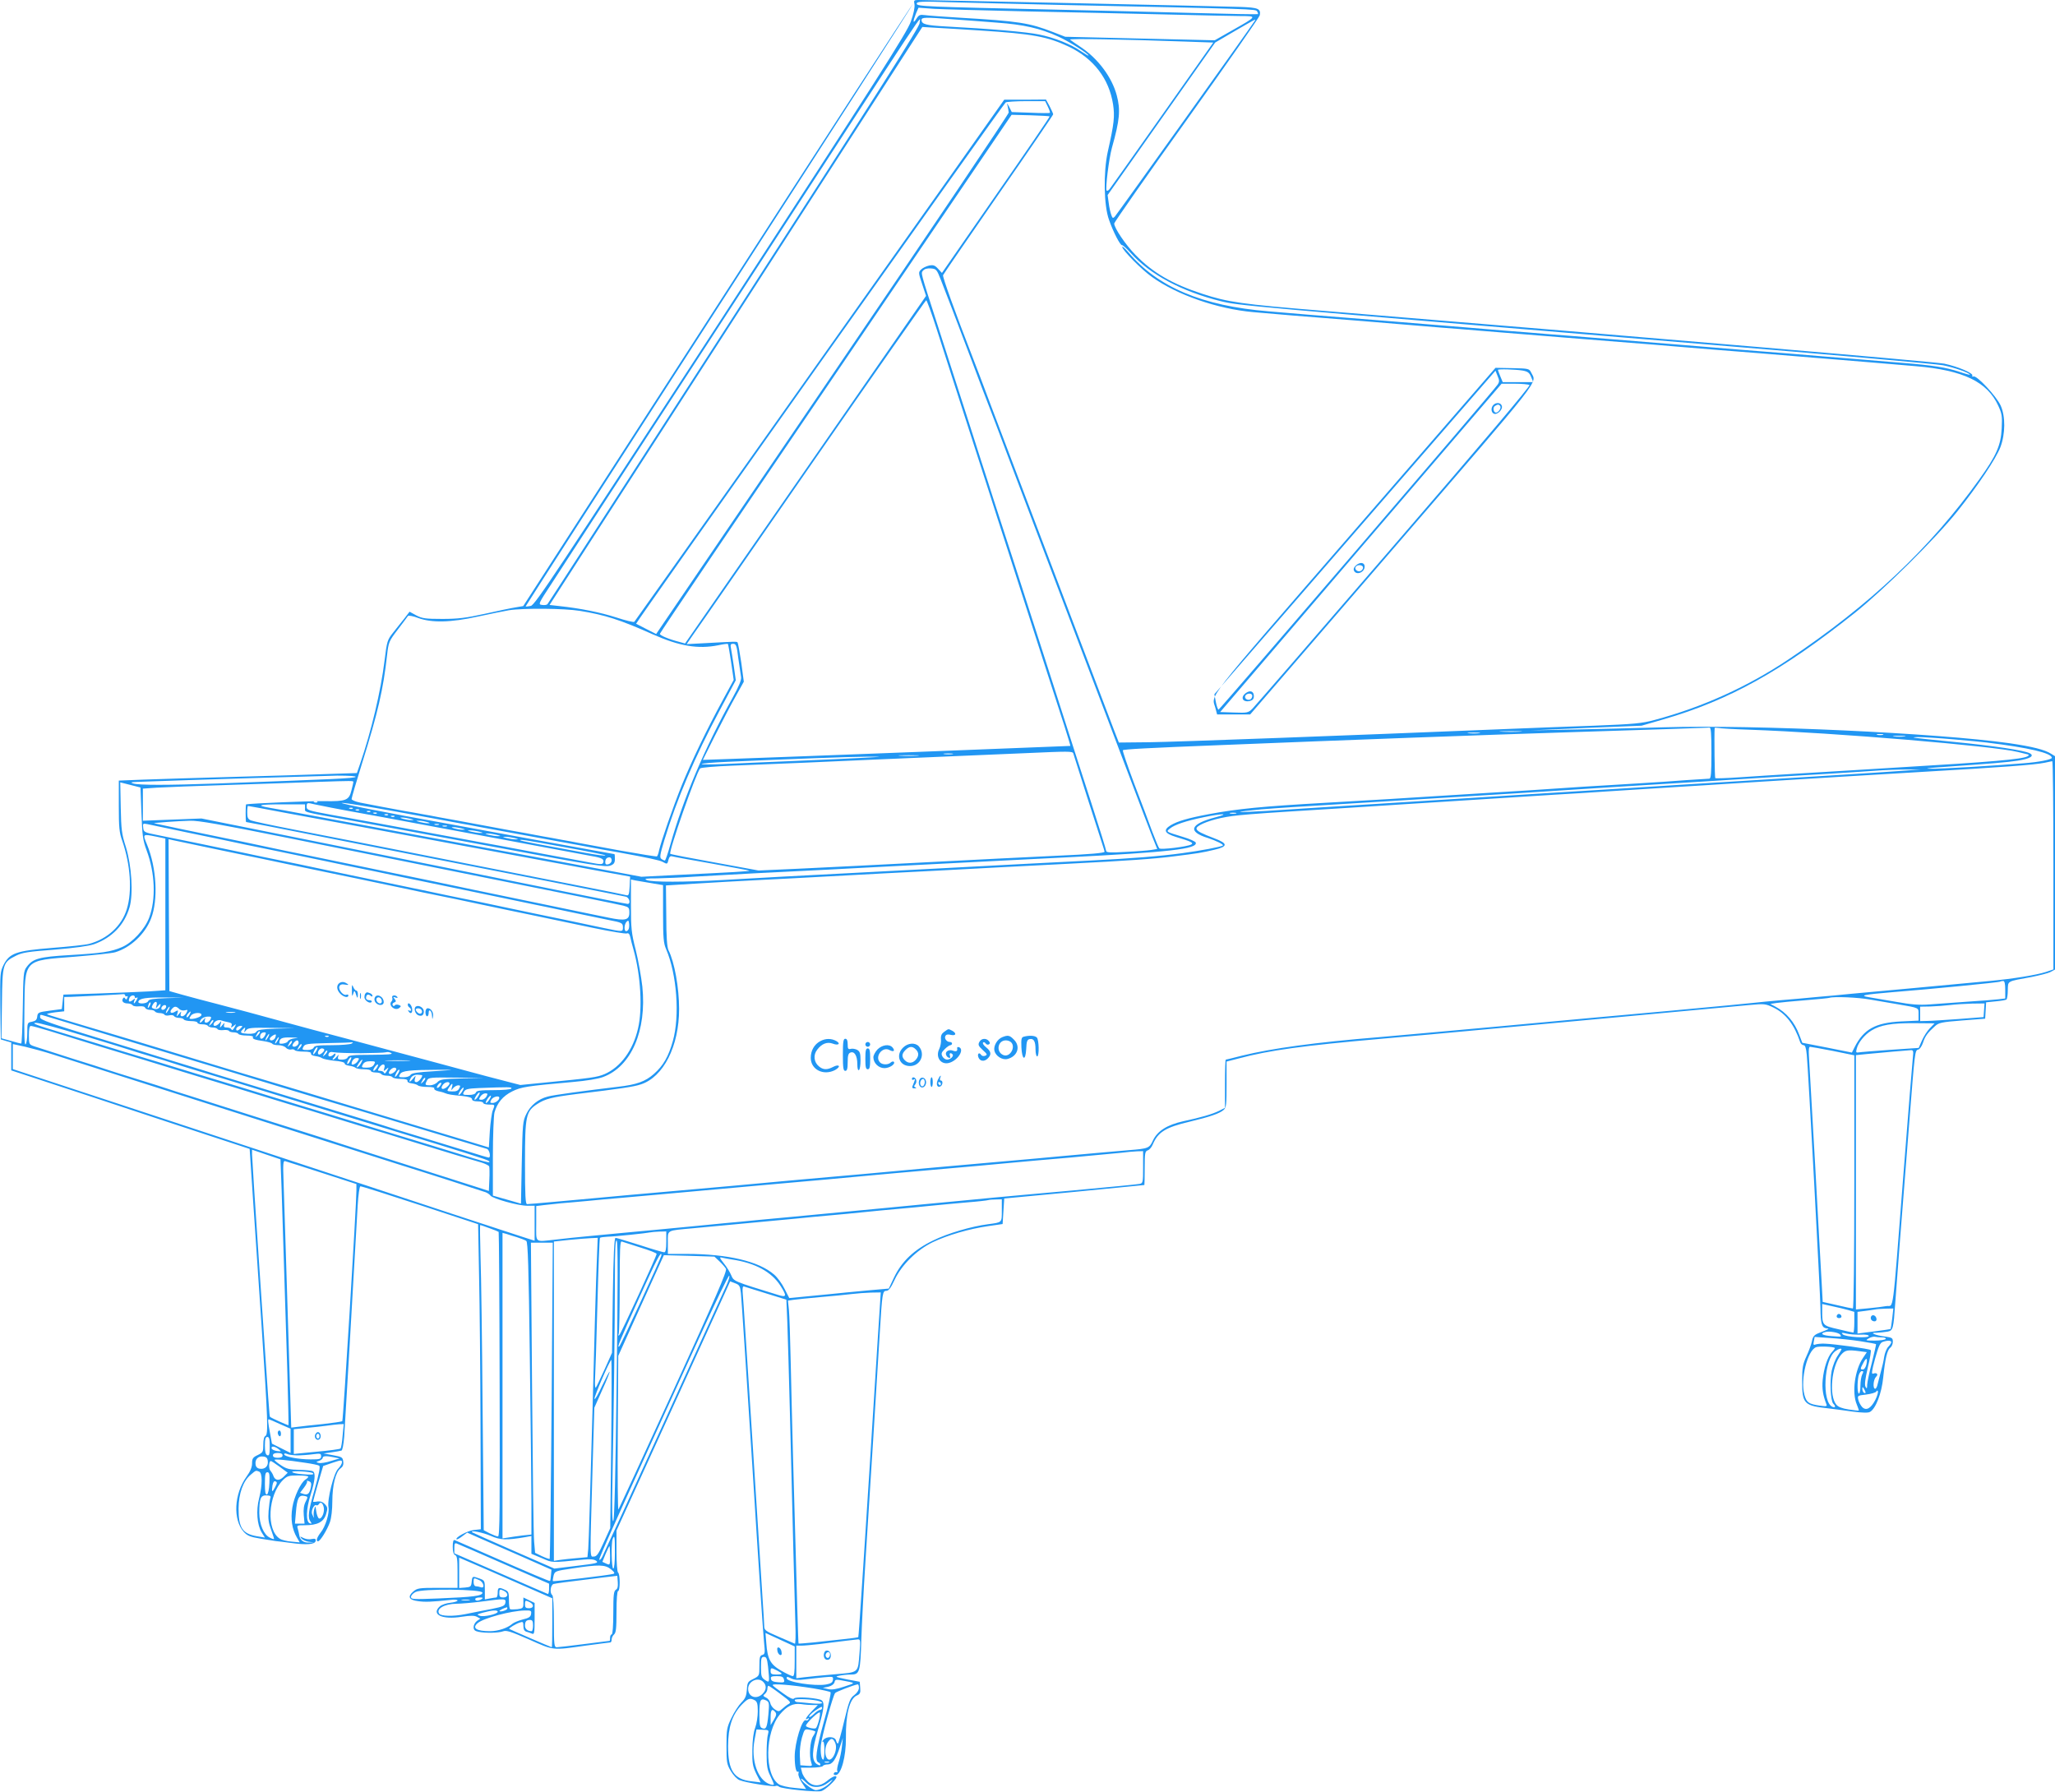 <?xml version="1.0" standalone="no"?>
<!DOCTYPE svg PUBLIC "-//W3C//DTD SVG 20010904//EN"
 "http://www.w3.org/TR/2001/REC-SVG-20010904/DTD/svg10.dtd">
<svg version="1.0" xmlns="http://www.w3.org/2000/svg"
 width="1280pt" height="1116pt" viewBox="0 0 1280 1116"
 preserveAspectRatio="xMidYMid meet">
<g transform="translate(0,1116) scale(0.1,-0.1)"
fill="#2196f3" stroke="none">
<path d="M5696 11133 c3 -18 -5 -59 -23 -108 -24 -68 -202 -346 -1183 -1857
-1029 -1582 -1158 -1777 -1184 -1782 -16 -3 -30 -5 -32 -3 -1 1 542 845 1207
1876 665 1031 1208 1876 1206 1878 -2 2 -550 -841 -1216 -1874 l-1212 -1878
-47 -8 c-26 -4 -112 -22 -192 -40 -118 -26 -168 -32 -265 -32 -105 0 -125 3
-162 22 l-42 23 -33 -43 c-19 -23 -50 -63 -70 -88 -35 -44 -38 -52 -53 -175
-23 -188 -82 -438 -153 -644 l-19 -55 -184 -6 c-101 -4 -366 -12 -589 -18
-223 -6 -474 -14 -558 -17 l-152 -6 0 -158 c0 -133 3 -166 21 -216 52 -149 63
-316 29 -426 -32 -105 -120 -186 -235 -217 -22 -6 -125 -17 -229 -25 -225 -18
-266 -32 -304 -106 -21 -43 -22 -54 -20 -255 l3 -209 33 -10 32 -9 0 -87 0
-87 493 -162 c270 -90 605 -200 742 -245 l250 -82 22 -330 c12 -181 36 -534
53 -784 38 -570 42 -667 23 -674 -8 -4 -13 -22 -13 -54 0 -45 -2 -49 -35 -65
-30 -14 -35 -22 -35 -52 0 -24 -11 -50 -35 -83 -77 -108 -85 -267 -17 -343 23
-25 40 -32 107 -43 44 -7 87 -14 95 -15 8 0 49 -6 90 -11 99 -14 152 -10 156
12 2 14 -3 16 -26 12 -15 -4 -38 0 -51 7 -22 11 -23 11 -11 -4 8 -9 28 -18 45
-20 l32 -4 -31 -1 c-33 -2 -56 16 -60 46 -1 10 -6 27 -9 40 -7 21 -5 22 44 22
79 0 117 20 132 69 11 36 10 43 -7 62 -13 14 -27 19 -46 17 -16 -3 -28 -3 -28
-1 0 3 14 53 31 113 l32 109 58 20 c54 18 59 18 59 3 0 -9 -11 -27 -23 -39
-28 -26 -70 -194 -61 -241 7 -36 -18 -120 -49 -158 -23 -30 -31 -54 -16 -54
13 0 56 69 74 119 9 26 15 78 15 130 0 100 21 184 51 205 14 10 20 23 17 42
-3 27 -8 30 -63 40 l-60 11 50 7 c28 4 55 9 62 11 6 2 13 37 17 87 5 68 57
968 84 1441 4 66 11 118 17 118 6 1 173 -52 371 -117 l362 -119 6 -320 c4
-176 8 -603 9 -950 l2 -630 -45 -5 c-40 -5 -117 -47 -106 -58 3 -2 18 6 35 19
l31 23 72 -32 c40 -18 159 -70 263 -115 l190 -84 -3 -33 c-1 -19 -4 -35 -6
-37 -3 -3 -106 40 -406 172 -96 42 -181 79 -187 82 -9 4 -13 -8 -13 -41 0 -32
5 -48 15 -52 12 -5 15 -26 15 -105 l0 -99 -124 0 c-117 0 -127 -2 -152 -23
-37 -32 -27 -53 31 -60 43 -6 80 -5 203 8 23 3 42 1 42 -4 0 -5 -20 -11 -45
-14 -25 -2 -55 -13 -65 -22 -57 -51 14 -85 137 -65 54 8 77 8 93 0 l22 -12
-21 -14 c-12 -9 -21 -26 -21 -38 0 -18 7 -25 31 -30 46 -9 124 -7 152 3 21 8
49 -1 163 -51 156 -69 140 -68 358 -37 77 10 143 19 148 19 4 0 8 8 8 19 0 10
7 24 15 31 12 10 15 39 15 141 0 79 4 129 10 129 13 0 13 107 0 115 -6 4 -10
60 -10 134 l0 128 326 714 c179 393 339 742 354 776 l28 62 31 -12 c27 -10 31
-17 36 -62 3 -27 35 -511 71 -1075 35 -564 68 -1058 73 -1099 7 -67 6 -74 -11
-79 -15 -4 -18 -15 -18 -67 0 -63 0 -63 -37 -82 -35 -17 -38 -21 -41 -67 -3
-39 -9 -55 -34 -80 -17 -17 -45 -60 -62 -96 -29 -60 -31 -73 -31 -175 0 -102
2 -114 27 -156 16 -27 39 -51 55 -57 39 -16 213 -43 224 -36 6 3 16 1 22 -5
16 -13 231 -35 263 -27 23 6 94 71 94 87 0 14 -27 3 -59 -24 -44 -36 -89 -36
-123 1 -15 15 -30 39 -33 55 l-7 27 65 0 c36 0 69 5 72 10 3 6 17 10 30 10 30
0 50 29 76 107 l19 58 -6 -54 c-3 -29 -12 -73 -20 -97 -8 -25 -12 -49 -9 -54
4 -6 1 -9 -6 -8 -6 2 -13 -2 -16 -9 -2 -6 4 -10 14 -9 33 5 63 116 62 231 -2
146 23 244 67 264 21 9 25 17 22 48 l-3 38 -80 15 c-73 15 -77 17 -46 23 18 4
51 7 72 7 54 0 58 16 64 219 3 91 14 306 25 476 23 358 75 1179 90 1435 15
246 17 260 41 260 14 0 28 18 51 68 44 94 139 187 238 235 93 44 226 83 345
100 l90 13 5 79 5 80 435 41 c239 23 436 43 438 43 1 1 2 48 2 105 0 94 2 105
19 111 10 3 24 19 31 36 33 78 79 107 232 143 125 30 186 51 210 73 16 14 18
34 18 158 l0 143 78 20 c188 50 395 79 887 122 187 16 437 39 555 50 118 11
535 49 925 85 391 36 755 70 810 75 96 9 102 8 152 -16 76 -37 129 -105 166
-216 4 -10 13 -18 21 -18 10 0 16 -17 20 -62 9 -88 84 -1488 85 -1573 1 -97 8
-123 34 -128 25 -4 28 -1 -49 -32 -24 -10 -33 -21 -38 -49 -4 -19 -19 -61 -34
-93 -23 -50 -27 -71 -27 -155 0 -143 11 -154 170 -171 28 -3 92 -12 143 -19
64 -8 98 -9 110 -2 36 21 72 115 82 214 12 119 25 171 44 186 9 6 16 23 16 37
0 23 -5 26 -47 32 -27 3 -57 10 -68 15 -16 7 -13 9 16 9 20 1 50 4 67 7 33 7
36 17 47 179 5 76 38 505 85 1095 38 484 37 477 59 483 9 2 22 22 29 43 13 40
28 61 75 103 23 21 41 25 169 35 l143 11 3 51 3 51 60 6 c33 3 64 8 67 12 4 4
8 30 8 58 2 59 -9 53 149 82 49 10 102 23 117 31 l28 15 0 664 0 665 -24 15
c-38 25 -117 45 -261 66 -444 63 -1584 116 -2150 99 -165 -5 -419 -11 -565
-14 l-265 -5 345 15 345 14 138 40 c409 119 735 300 1192 664 181 145 502 462
637 631 127 159 240 327 268 400 31 82 32 191 2 258 -25 57 -149 190 -169 182
-8 -2 -11 0 -8 5 9 15 -90 57 -175 75 -62 12 -1707 152 -3880 330 -492 40
-583 53 -741 105 -187 61 -308 131 -416 242 -61 62 -133 168 -133 196 0 7 203
298 452 645 248 347 453 641 455 652 7 41 -9 48 -124 52 -103 4 -1949 43
-2005 43 -25 0 -27 -3 -22 -27z m924 -4 c1200 -25 1201 -25 1210 -40 5 -7 7
-15 5 -17 -2 -2 -178 1 -392 7 -213 6 -604 15 -868 21 -812 18 -865 20 -865
37 0 14 27 15 213 9 116 -3 430 -11 697 -17z m-225 -40 c264 -5 653 -14 865
-19 212 -5 423 -10 470 -10 102 0 101 -1 -55 -89 l-109 -62 -466 11 -465 11
-75 29 c-149 58 -213 68 -585 90 -99 6 -196 13 -215 16 -30 4 -37 1 -52 -23
-22 -35 -23 -18 -3 32 l16 37 97 -7 c53 -3 313 -10 577 -16z m-463 -49 c68 -5
193 -14 278 -21 166 -12 269 -35 384 -88 61 -27 186 -106 186 -117 0 -3 -21
10 -47 27 -63 44 -166 85 -261 104 -75 16 -309 36 -577 50 -128 7 -155 14
-155 41 0 17 26 17 192 4z m-1358 -1842 c-636 -986 -1160 -1797 -1164 -1801
-4 -5 -19 -7 -33 -5 -26 3 -25 6 62 138 48 74 561 864 1141 1755 1291 1986
1144 1764 1148 1732 3 -20 -253 -423 -1154 -1819z m3240 1830 c-13 -23 -857
-1203 -870 -1217 -11 -12 -15 -11 -22 10 -5 13 -13 47 -16 74 l-7 50 335 475
335 475 123 72 c140 81 132 77 122 61z m-1709 -58 c330 -21 419 -38 553 -101
154 -74 250 -199 275 -359 11 -75 7 -118 -33 -295 -28 -128 -25 -336 8 -425
26 -75 70 -160 81 -157 4 1 29 -21 55 -50 121 -134 318 -239 560 -299 110 -27
130 -29 3026 -269 767 -63 1430 -122 1472 -130 71 -14 168 -48 168 -59 0 -2
-30 6 -68 19 -78 26 -165 40 -342 54 -69 6 -183 15 -255 21 -71 6 -182 15
-245 20 -63 5 -172 14 -242 20 -71 5 -185 15 -255 20 -71 6 -180 15 -243 20
-123 10 -219 18 -615 50 -137 11 -306 25 -375 30 -69 6 -181 15 -250 20 -69 6
-177 15 -240 20 -63 5 -173 14 -245 20 -71 6 -182 15 -245 20 -63 5 -176 14
-250 20 -182 14 -338 27 -500 41 -412 34 -688 150 -872 368 -21 25 -38 39 -38
33 0 -19 120 -141 185 -187 156 -112 408 -199 630 -219 108 -10 313 -27 685
-56 69 -6 177 -15 240 -20 63 -5 171 -14 240 -20 69 -5 181 -14 250 -20 489
-40 645 -52 870 -70 140 -11 307 -24 370 -30 63 -5 172 -14 243 -20 70 -5 184
-15 255 -20 70 -6 179 -15 242 -20 63 -5 174 -14 245 -20 138 -11 277 -23 490
-41 294 -25 444 -97 512 -247 22 -48 25 -64 21 -140 -5 -106 -33 -169 -139
-317 -308 -430 -682 -783 -1189 -1122 -254 -170 -537 -298 -833 -377 -81 -22
-127 -26 -377 -36 -157 -5 -395 -15 -530 -20 -1025 -42 -2077 -81 -2238 -83
l-193 -2 -31 80 c-38 99 -107 281 -186 490 -185 488 -314 829 -402 1060 -54
143 -135 357 -180 475 -44 118 -94 249 -110 290 -112 288 -190 505 -186 516 3
7 158 233 345 503 188 270 341 495 341 499 0 4 -10 26 -22 50 l-23 42 -130 -1
-130 0 -351 -497 c-602 -851 -1946 -2747 -1953 -2755 -4 -4 -54 8 -112 27
-100 32 -224 57 -355 71 l-61 7 1161 1800 1161 1800 100 -6 c55 -3 172 -10
260 -16z m1281 -69 l171 -6 -314 -445 c-173 -245 -321 -454 -329 -464 -7 -11
-17 -17 -21 -13 -9 10 14 199 33 267 49 174 54 235 30 326 -30 113 -116 228
-223 300 -32 21 -62 42 -68 47 -9 8 328 2 721 -12z m-859 -406 c9 -19 15 -36
12 -38 -2 -2 -56 -2 -120 1 l-117 4 -16 32 c-14 26 -16 27 -10 6 3 -14 6 -32
7 -41 1 -8 -493 -742 -1097 -1631 l-1099 -1617 -61 31 c-34 17 -62 32 -64 33
-5 4 2288 3238 2302 3247 6 4 64 8 129 8 l117 0 17 -35z m11 -60 c2 -2 -148
-222 -334 -489 l-337 -486 -24 26 c-20 22 -30 25 -56 20 -18 -4 -40 -15 -50
-25 -17 -17 -17 -20 7 -91 l24 -73 -750 -1082 -751 -1083 -36 10 c-63 16 -121
40 -121 50 0 5 493 735 1096 1621 l1095 1612 117 -3 c64 -2 118 -5 120 -7z
m-677 -1020 c35 -89 86 -223 189 -495 44 -118 94 -249 110 -290 16 -41 66
-172 110 -290 85 -225 170 -450 250 -660 26 -69 76 -199 110 -290 34 -91 84
-221 110 -290 66 -175 149 -393 290 -765 66 -176 134 -352 149 -391 l29 -72
-37 -6 c-20 -3 -91 -9 -158 -12 -97 -6 -123 -4 -123 6 0 7 -41 139 -91 294
-50 155 -109 337 -131 406 -22 69 -62 193 -88 275 -27 83 -67 209 -90 280 -23
72 -64 198 -90 280 -27 83 -67 209 -90 280 -23 72 -50 155 -60 185 -10 30 -37
114 -60 185 -23 72 -63 198 -90 280 -26 83 -85 265 -130 405 -45 140 -104 323
-130 405 -109 339 -105 322 -90 340 9 10 25 15 49 13 33 -3 36 -6 62 -73z
m-26 -307 c65 -202 73 -229 205 -638 50 -157 110 -341 132 -410 22 -69 62
-195 90 -280 27 -85 53 -166 58 -180 5 -14 45 -140 90 -280 82 -255 143 -446
219 -679 22 -69 39 -126 38 -127 -2 -1 -1814 -71 -2115 -81 l-174 -6 77 154
c43 85 100 194 128 243 l50 90 -16 120 c-10 65 -20 122 -23 125 -5 6 -18 5
-203 -5 l-114 -6 44 64 c25 34 359 516 743 1071 384 554 702 1007 705 1007 4
0 34 -82 66 -182z m-2222 -1753 c155 -25 249 -55 453 -146 167 -74 282 -93
408 -68 31 7 58 10 60 8 2 -2 11 -54 20 -114 l16 -110 -65 -120 c-102 -187
-198 -387 -258 -535 -56 -139 -129 -350 -142 -407 -3 -18 -10 -35 -13 -37 -4
-2 -104 14 -222 35 -118 22 -239 44 -267 49 -29 6 -78 15 -108 20 -30 6 -80
15 -110 20 -30 6 -79 14 -107 20 -29 5 -152 27 -273 50 -121 23 -244 45 -272
50 -29 6 -78 15 -108 20 -30 6 -79 14 -107 19 -72 13 -212 39 -275 52 -29 6
-53 16 -53 22 0 7 29 107 65 222 99 317 132 459 156 674 9 82 12 88 67 160 31
41 60 79 63 84 4 5 32 0 63 -12 84 -31 203 -29 374 9 75 16 162 34 192 39 89
14 346 12 443 -4z m986 -297 c7 -51 15 -104 17 -116 3 -16 -14 -58 -54 -130
-172 -310 -305 -623 -387 -914 -15 -54 -30 -98 -34 -98 -3 0 -13 4 -21 10 -12
8 -10 24 18 117 77 254 189 518 344 807 l101 189 -12 86 c-7 47 -15 98 -18
113 -5 23 -2 28 14 28 18 0 22 -11 32 -92z m6061 -588 c0 -125 -3 -160 -13
-160 -7 0 -71 -4 -143 -9 -71 -6 -210 -15 -309 -21 -99 -6 -247 -15 -330 -20
-294 -20 -452 -30 -620 -40 -93 -6 -237 -15 -320 -20 -153 -10 -334 -21 -665
-40 -401 -23 -548 -37 -730 -71 -133 -25 -196 -44 -238 -69 -49 -30 -39 -51
33 -73 94 -28 112 -37 95 -47 -26 -14 -190 -34 -199 -24 -5 5 -24 52 -44 104
-19 52 -69 187 -112 298 -42 112 -74 206 -71 209 6 6 144 14 606 32 792 32
1621 63 2230 82 460 14 802 26 818 27 9 2 12 -36 12 -158z m235 145 c538 -19
1529 -102 1675 -139 8 -2 28 -7 45 -11 25 -5 27 -8 13 -16 -33 -18 -222 -35
-803 -69 -93 -6 -240 -15 -325 -20 -85 -5 -234 -14 -330 -20 -96 -6 -244 -15
-328 -21 -85 -6 -156 -8 -158 -6 -4 4 -7 262 -4 312 0 3 10 3 23 1 12 -3 99
-8 192 -11z m-1427 -12 c-32 -2 -84 -2 -115 0 -32 2 -6 3 57 3 63 0 89 -1 58
-3z m-255 -10 c-18 -2 -48 -2 -65 0 -18 2 -4 4 32 4 36 0 50 -2 33 -4z m2515
-10 c-10 -2 -26 -2 -35 0 -10 3 -2 5 17 5 19 0 27 -2 18 -5z m135 -10 c-18 -2
-48 -2 -65 0 -18 2 -4 4 32 4 36 0 50 -2 33 -4z m304 -18 c93 -8 186 -17 208
-20 263 -32 405 -66 405 -95 0 -11 -81 -27 -175 -34 -176 -15 -526 -36 -580
-34 -40 0 -21 4 55 9 338 24 421 31 487 41 78 12 107 30 76 46 -33 18 -224 47
-483 72 -260 26 -269 27 -213 29 29 0 128 -6 220 -14z m-5482 -87 c2 -7 41
-128 85 -268 45 -140 88 -274 96 -298 8 -23 14 -45 14 -47 0 -8 -90 -16 -295
-25 -233 -11 -498 -24 -800 -40 -361 -19 -566 -29 -815 -41 l-245 -11 -273 50
c-150 27 -275 51 -277 54 -12 11 161 505 186 532 4 5 95 13 201 17 106 4 303
13 438 18 267 12 560 25 965 42 143 6 334 14 425 18 266 12 290 12 295 -1z
m-752 -5 c-13 -2 -35 -2 -50 0 -16 2 -5 4 22 4 28 0 40 -2 28 -4z m-220 -10
c-29 -2 -77 -2 -105 0 -29 2 -6 3 52 3 58 0 81 -1 53 -3z m-338 -13 c-71 -4
-267 -13 -435 -20 -168 -7 -365 -15 -437 -19 -73 -3 -133 -3 -133 0 0 4 73 10
163 14 368 17 778 32 872 32 100 0 99 0 -30 -7z m7415 -669 l0 -649 -47 -16
c-59 -19 -201 -42 -348 -56 -221 -21 -763 -71 -865 -80 -58 -6 -154 -15 -215
-20 -60 -6 -162 -15 -225 -20 -63 -6 -133 -12 -155 -15 -22 -3 -263 -26 -535
-51 -272 -24 -760 -69 -1085 -99 -324 -29 -651 -59 -725 -65 -396 -32 -670
-70 -853 -115 -54 -14 -100 -25 -102 -25 -3 0 -5 -67 -5 -150 l0 -150 -37 -19
c-43 -21 -112 -41 -224 -65 -99 -22 -159 -60 -187 -118 -23 -50 -28 -52 -152
-62 -92 -8 -276 -24 -405 -36 -60 -6 -261 -24 -445 -40 -332 -29 -472 -42
-665 -60 -55 -5 -206 -19 -335 -30 -129 -11 -280 -25 -335 -30 -193 -18 -333
-31 -665 -60 -184 -16 -384 -34 -445 -40 -218 -20 -439 -40 -452 -40 -10 0
-13 52 -13 258 0 294 6 320 77 366 49 32 91 42 238 61 282 34 363 46 407 61
141 46 238 238 238 470 0 131 -29 293 -66 365 -9 19 -14 80 -14 215 l-2 189
179 11 c98 6 282 17 408 23 127 6 307 16 400 21 94 5 260 14 370 20 110 6 284
15 387 20 104 6 272 14 375 20 104 5 278 14 388 20 372 19 540 31 655 46 152
19 173 22 253 41 86 20 87 39 2 71 -79 30 -108 44 -112 59 -6 18 64 49 152 68
93 19 137 23 820 65 88 6 228 15 310 20 83 5 224 14 315 20 91 6 233 15 315
20 83 5 224 14 315 20 91 5 235 14 320 20 387 25 495 31 635 40 83 5 224 14
315 20 284 18 713 44 985 60 552 32 735 46 800 59 22 5 43 9 48 10 4 0 7 -291
7 -648z m-940 588 c-63 -5 -227 -15 -365 -24 -670 -41 -859 -53 -1050 -65 -82
-5 -223 -14 -312 -20 -407 -25 -731 -45 -1118 -70 -328 -21 -525 -33 -795 -50
-91 -6 -236 -15 -324 -21 -87 -5 -160 -8 -162 -6 -3 2 57 9 133 16 130 10 201
15 633 41 213 13 430 26 650 40 91 6 237 15 325 20 88 6 228 15 310 20 147 10
326 21 635 40 151 9 327 20 635 40 83 5 233 14 335 20 102 6 235 15 295 19 61
5 151 8 200 8 l90 0 -115 -8z m-9635 -38 c-9 -9 -128 -14 -861 -41 -312 -11
-488 -11 -524 0 -20 7 -16 8 25 10 321 12 1148 37 1245 39 75 0 120 -3 115 -8z
m-14 -31 c0 -3 -5 -27 -12 -53 -15 -62 -33 -69 -169 -67 -76 2 -456 -14 -487
-20 -4 0 -4 -110 0 -110 2 0 59 -11 128 -24 408 -81 1417 -279 1784 -351 237
-47 440 -87 453 -90 22 -5 33 -45 11 -45 -6 0 -201 38 -433 85 -231 47 -826
167 -1321 266 l-900 181 -182 -7 -183 -7 0 100 0 100 87 6 c49 3 250 11 448
17 198 6 448 15 555 19 211 7 221 7 221 0z m-1320 -195 c5 -139 9 -169 32
-231 53 -142 59 -305 16 -420 -27 -72 -104 -155 -169 -183 -69 -30 -126 -38
-329 -50 -189 -11 -227 -22 -265 -74 -20 -26 -21 -45 -24 -253 -2 -123 -6
-224 -10 -224 -3 0 -32 7 -65 17 l-58 16 3 218 c3 248 5 255 89 297 38 19 77
25 238 37 130 11 211 22 247 34 111 40 189 120 221 230 24 84 13 259 -23 376
-26 80 -29 107 -32 246 l-3 156 63 -16 63 -16 6 -160z m1096 69 c-3 -3 -12 -4
-19 -1 -8 3 -5 6 6 6 11 1 17 -2 13 -5z m28 -23 c45 -10 244 -47 380 -71 28
-5 124 -23 215 -40 91 -17 188 -35 215 -40 28 -5 124 -23 215 -40 272 -51 591
-110 655 -122 66 -11 80 -20 72 -41 -5 -12 -15 -12 -79 0 -40 8 -95 18 -123
23 -27 5 -149 27 -270 50 -121 23 -242 45 -270 50 -27 5 -174 32 -325 60 -151
28 -300 55 -330 61 -96 17 -142 26 -297 54 -146 27 -153 29 -153 52 0 19 4 23
23 19 12 -3 45 -10 72 -15z m435 -31 c151 -28 299 -55 328 -60 28 -6 77 -14
107 -20 30 -5 79 -14 108 -20 28 -5 176 -32 327 -60 151 -28 299 -55 328 -60
28 -6 77 -14 107 -20 30 -5 79 -14 108 -19 186 -34 255 -49 274 -59 29 -16 30
-16 37 14 5 18 12 24 24 20 9 -3 120 -23 246 -45 126 -23 231 -42 233 -44 3
-4 -102 -10 -457 -27 l-215 -11 -165 31 c-91 17 -187 35 -215 40 -27 5 -124
23 -215 40 -91 17 -187 35 -215 40 -27 5 -149 27 -270 50 -121 23 -242 45
-270 50 -27 5 -124 23 -215 40 -91 17 -187 35 -215 40 -27 5 -149 27 -270 50
-121 23 -241 45 -268 49 -87 15 -62 21 81 21 l142 0 0 -24 c0 -27 -26 -20 283
-76 28 -5 176 -32 327 -60 151 -28 298 -55 325 -60 28 -5 147 -27 265 -49 592
-111 674 -124 703 -112 21 8 27 17 27 41 0 16 -1 30 -3 30 -1 0 -225 41 -497
90 -272 50 -520 95 -550 101 -359 64 -678 127 -650 128 20 1 159 -22 310 -49z
m-673 -11 c120 -22 337 -62 483 -89 146 -27 364 -68 485 -90 121 -23 243 -45
270 -50 28 -5 124 -23 215 -40 91 -17 188 -35 215 -40 28 -5 149 -27 270 -50
121 -22 220 -40 220 -40 0 0 -2 -27 -3 -60 -3 -51 -6 -60 -20 -56 -10 3 -134
28 -277 56 -143 28 -420 83 -615 121 -651 129 -953 188 -1190 234 -129 25
-245 50 -257 55 -19 8 -23 18 -23 50 0 22 2 40 5 40 3 0 103 -18 222 -41z
m430 25 c-3 -3 -12 -4 -19 -1 -8 3 -5 6 6 6 11 1 17 -2 13 -5z m40 -10 c-3 -3
-12 -4 -19 -1 -8 3 -5 6 6 6 11 1 17 -2 13 -5z m70 -10 c-3 -3 -12 -4 -19 -1
-8 3 -5 6 6 6 11 1 17 -2 13 -5z m40 -10 c-3 -3 -12 -4 -19 -1 -8 3 -5 6 6 6
11 1 17 -2 13 -5z m5351 -1 c-10 -2 -26 -2 -35 0 -10 3 -2 5 17 5 19 0 27 -2
18 -5z m-5281 -9 c-3 -3 -12 -4 -19 -1 -8 3 -5 6 6 6 11 1 17 -2 13 -5z m5156
-14 c-161 -42 -179 -90 -48 -130 49 -16 98 -40 92 -46 -7 -8 -141 -33 -253
-48 -138 -19 -315 -33 -574 -46 -113 -6 -289 -15 -392 -20 -104 -6 -273 -14
-378 -20 -104 -5 -275 -14 -380 -20 -104 -5 -275 -14 -380 -20 -104 -5 -277
-15 -382 -20 -106 -6 -274 -15 -373 -21 -240 -14 -444 -14 -475 -1 -21 9 -10
11 60 11 47 1 155 5 240 11 85 5 247 14 360 20 406 20 598 30 780 40 102 5
277 14 390 20 113 6 288 15 390 20 102 5 280 14 395 20 636 32 816 52 803 92
-3 7 -38 23 -79 35 -111 34 -107 32 -81 53 28 23 98 47 210 70 116 24 167 24
75 0z m-5116 4 c-3 -3 -12 -4 -19 -1 -8 3 -5 6 6 6 11 1 17 -2 13 -5z m98 -14
c27 -7 27 -8 5 -8 -14 0 -36 4 -50 8 -20 6 -21 8 -5 8 11 0 34 -4 50 -8z
m-782 -115 c287 -58 871 -175 1297 -261 426 -85 792 -159 813 -165 34 -9 37
-13 37 -44 0 -46 -26 -52 -128 -31 -42 8 -165 34 -272 56 -107 22 -238 49
-290 60 -113 23 -434 90 -575 120 -55 11 -143 29 -195 40 -52 11 -183 38 -290
60 -107 22 -238 49 -290 60 -52 10 -160 33 -240 50 -80 17 -188 40 -240 50
-143 29 -434 90 -440 92 -8 3 148 14 223 16 52 2 191 -23 590 -103z m887 95
c20 -6 21 -8 5 -8 -11 0 -33 4 -50 8 -27 7 -27 8 -5 8 14 0 36 -4 50 -8z
m-1475 -69 c132 -27 285 -59 340 -71 55 -11 143 -29 195 -40 52 -11 183 -38
290 -60 107 -23 215 -45 240 -50 25 -5 133 -27 240 -50 107 -22 238 -49 290
-60 52 -11 183 -38 290 -60 107 -22 215 -45 240 -50 25 -5 133 -27 240 -50
107 -22 218 -45 245 -51 78 -15 85 -18 85 -45 0 -29 0 -29 -120 -4 -120 26
-371 78 -430 90 -25 5 -110 23 -190 40 -80 17 -188 40 -240 50 -52 10 -160 33
-240 50 -157 33 -407 85 -480 100 -25 5 -110 23 -190 40 -80 17 -188 40 -240
50 -52 10 -160 33 -240 50 -190 40 -424 88 -530 109 -81 16 -85 18 -88 45 -3
27 -2 28 25 23 15 -3 136 -28 268 -56z m1548 52 c-7 -2 -19 -2 -25 0 -7 3 -2
5 12 5 14 0 19 -2 13 -5z m50 -10 c-7 -2 -19 -2 -25 0 -7 3 -2 5 12 5 14 0 19
-2 13 -5z m92 -13 c27 -7 27 -8 5 -8 -14 0 -36 4 -50 8 -20 6 -21 8 -5 8 11 0
34 -4 50 -8z m110 -20 c27 -7 27 -8 5 -8 -14 0 -38 4 -55 8 -27 7 -27 8 -5 8
14 0 39 -4 55 -8z m110 -20 c27 -7 27 -8 5 -8 -14 0 -38 4 -55 8 -27 7 -27 8
-5 8 14 0 39 -4 55 -8z m-2122 -11 l57 -12 0 -472 0 -473 -102 -7 c-57 -3
-200 -9 -318 -13 l-215 -7 -5 -45 -5 -45 -75 -10 c-71 -9 -75 -12 -78 -36 -2
-21 -10 -28 -33 -33 -29 -5 -29 -7 -29 -70 0 -36 -5 -68 -11 -71 -7 -5 -9 60
-7 217 4 317 -8 304 312 329 121 10 236 22 254 28 96 29 186 114 223 210 45
116 35 314 -25 460 -28 68 -29 67 57 50z m2232 -9 c27 -7 27 -8 5 -8 -14 0
-38 4 -55 8 -27 7 -27 8 -5 8 14 0 39 -4 55 -8z m-1905 -60 c107 -22 215 -45
240 -50 25 -5 133 -27 240 -50 107 -22 215 -45 240 -50 80 -16 332 -69 480
-100 80 -17 188 -40 240 -50 52 -10 160 -33 240 -50 80 -17 165 -35 190 -40
43 -9 109 -22 527 -110 106 -22 199 -37 207 -34 11 4 17 -3 22 -23 3 -15 12
-51 20 -78 45 -161 57 -369 28 -491 -31 -136 -109 -241 -208 -284 -48 -20 -76
-24 -383 -54 l-142 -14 -108 28 c-59 15 -153 40 -208 55 -117 32 -279 75 -540
145 -38 10 -137 37 -220 59 -184 48 -275 73 -415 111 -160 44 -250 68 -395
106 -71 18 -168 44 -215 57 l-85 24 -3 473 -2 473 27 -6 c16 -3 116 -24 223
-47z m2213 4 c139 -25 254 -48 257 -51 5 -6 -46 1 -130 16 -276 50 -396 73
-399 77 -9 8 26 3 272 -42z m297 -83 c0 -10 -9 -21 -20 -24 -14 -4 -20 0 -20
12 0 21 9 31 27 31 7 0 13 -8 13 -19z m248 -142 l72 -12 0 -178 c0 -151 3
-184 19 -221 67 -156 86 -416 42 -572 -27 -97 -60 -154 -118 -205 -53 -47
-108 -67 -223 -80 -208 -25 -404 -51 -438 -61 -59 -15 -108 -55 -133 -107 -23
-46 -24 -61 -29 -304 l-5 -256 -87 25 -88 25 0 241 c0 132 5 257 10 277 17 60
52 102 110 131 57 28 88 33 380 59 81 7 156 19 187 31 175 65 272 288 244 563
-7 61 -25 163 -41 227 -27 106 -30 134 -30 279 l0 161 28 -6 c15 -3 60 -10
100 -17z m-142 -285 c-3 -8 -10 -14 -16 -14 -14 0 -13 43 3 59 10 10 13 8 15
-9 2 -12 1 -28 -2 -36z m8574 -378 l0 -55 -42 -5 c-24 -3 -110 -10 -193 -15
-82 -6 -188 -14 -235 -17 -65 -5 -115 -1 -210 16 -69 12 -145 25 -170 29 -61
10 -34 16 145 31 229 18 670 61 674 66 2 2 10 4 18 4 9 0 13 -16 13 -54z
m-11710 -37 c0 -5 4 -7 10 -4 6 3 7 -1 3 -10 -4 -12 -8 -13 -13 -5 -5 9 -9 9
-14 1 -11 -17 3 -31 29 -31 13 0 27 -5 31 -11 3 -6 21 -9 40 -7 21 2 35 -1 38
-9 3 -7 16 -13 30 -13 14 0 28 -4 31 -10 3 -5 17 -10 30 -10 13 0 27 -5 30
-10 3 -6 17 -7 30 -4 12 3 26 1 29 -5 4 -6 18 -11 31 -11 13 0 27 -4 30 -10 3
-5 24 -10 46 -10 21 0 39 -4 39 -10 0 -5 13 -10 29 -10 17 0 33 -4 36 -10 3
-5 17 -10 30 -10 13 0 27 -4 30 -10 3 -5 19 -8 36 -6 16 2 32 0 35 -5 3 -5 16
-9 29 -9 13 0 27 -4 30 -10 3 -5 26 -10 51 -10 25 0 43 -4 40 -9 -7 -11 9 -18
68 -26 25 -4 49 -11 52 -16 3 -5 20 -9 38 -9 19 0 39 -7 47 -16 7 -8 21 -13
31 -11 10 3 21 1 24 -4 3 -5 27 -9 55 -9 34 0 48 -4 46 -12 -1 -8 11 -14 28
-16 17 -2 35 -8 41 -13 7 -5 41 -12 77 -16 40 -3 65 -10 64 -17 -1 -6 12 -12
28 -14 17 -2 34 -8 40 -13 5 -5 28 -9 52 -9 24 0 43 -4 43 -10 0 -5 13 -10 29
-10 17 0 33 -4 36 -10 3 -5 19 -10 35 -10 16 0 32 -4 35 -10 3 -5 26 -10 51
-10 30 0 43 -4 42 -12 -2 -8 10 -14 27 -16 17 -2 34 -8 39 -13 6 -5 32 -9 59
-9 28 0 46 -4 42 -10 -3 -5 7 -12 22 -16 15 -3 35 -8 43 -12 23 -9 40 -12 108
-18 43 -5 62 -11 62 -20 0 -9 12 -14 35 -14 19 0 35 -4 35 -10 0 -5 16 -10 35
-10 40 0 39 1 24 -37 -6 -15 -14 -73 -18 -129 l-6 -101 -175 53 c-96 29 -386
116 -645 194 -259 78 -513 155 -565 170 -52 15 -261 78 -465 140 -203 62 -414
125 -467 141 -54 16 -142 42 -195 58 -54 16 -129 39 -167 50 -38 11 -71 22
-73 24 -2 3 21 8 52 12 l55 6 0 45 0 44 43 1 c55 2 308 15 325 17 6 1 12 -3
12 -9z m60 -10 c0 -5 5 -7 11 -3 8 4 8 0 0 -15 -14 -25 -23 -28 -14 -3 6 15 5
15 -10 3 -21 -16 -30 -11 -21 13 7 18 34 22 34 5z m197 -6 c-83 -3 -109 -7
-114 -18 -6 -18 -67 -21 -61 -3 7 20 47 26 168 25 l115 -1 -108 -3z m10613 -9
c47 -8 123 -21 170 -29 138 -24 130 -20 130 -64 l0 -38 -108 -5 c-161 -8 -233
-48 -290 -160 l-17 -34 -155 31 -154 30 -19 50 c-29 78 -80 139 -150 176 l-30
16 39 6 c21 3 102 11 179 17 77 6 145 13 150 15 26 9 179 3 255 -11z m-10719
-41 c-12 -20 -14 -14 -5 12 4 9 9 14 11 11 3 -2 0 -13 -6 -23z m44 5 c-6 -22
-6 -22 9 -4 9 11 16 16 16 10 0 -21 -17 -33 -38 -28 -18 5 -20 10 -11 25 14
27 32 24 24 -3z m11383 -30 l-3 -43 -155 -12 c-85 -6 -174 -12 -197 -12 l-43
-1 0 45 0 45 63 1 c34 1 89 5 122 9 33 4 95 8 138 9 l78 1 -3 -42z m-11324 17
c-4 -8 -12 -15 -20 -15 -8 0 -11 6 -8 15 4 8 12 15 20 15 8 0 11 -6 8 -15z
m16 -15 c-6 -11 -13 -20 -16 -20 -2 0 0 9 6 20 6 11 13 20 16 20 2 0 0 -9 -6
-20z m66 6 c7 -8 23 -12 35 -9 19 5 20 4 10 -16 -14 -26 -43 -29 -35 -3 5 14
3 14 -11 -3 -17 -20 -17 -20 -10 3 6 21 5 22 -14 11 -24 -16 -39 -5 -21 16 16
19 27 19 46 1z m64 -37 c-7 -11 -14 -18 -17 -15 -3 3 0 12 7 21 18 21 23 19
10 -6z m283 14 c-13 -2 -35 -2 -50 0 -16 2 -5 4 22 4 28 0 40 -2 28 -4z m-209
-17 c-5 -13 -63 -29 -73 -20 -2 2 2 10 9 19 16 20 72 21 64 1z m-969 -5 c17
-5 286 -86 600 -181 314 -94 689 -208 835 -252 250 -75 321 -97 558 -167 75
-22 664 -200 755 -227 16 -5 26 -54 11 -54 -4 0 -66 18 -138 41 -166 51 -226
69 -356 109 -58 17 -116 35 -130 40 -14 5 -70 22 -125 39 -89 27 -798 244
-950 290 -33 11 -107 33 -165 51 -58 18 -130 40 -160 49 -30 10 -216 67 -412
127 -293 89 -358 112 -358 127 0 20 -3 19 35 8z m1025 -22 c-14 -24 -42 -26
-34 -1 5 16 5 16 -9 0 -19 -24 -30 -23 -16 1 7 10 24 18 40 19 26 1 28 -2 19
-19z m6 -27 c-18 -16 -18 -16 -6 6 6 13 14 21 18 18 3 -4 -2 -14 -12 -24z
m106 11 c20 -4 25 -9 20 -22 -5 -14 -4 -14 13 -1 17 14 18 14 5 -10 -8 -15
-15 -20 -18 -12 -2 6 -14 12 -28 12 -18 0 -22 4 -18 18 5 14 3 14 -11 -3 -17
-20 -17 -20 -11 5 6 23 6 23 -7 8 -15 -18 -37 -24 -37 -10 0 17 26 33 45 27
11 -4 32 -9 47 -12z m-902 -84 c146 -44 276 -84 290 -89 14 -5 72 -23 130 -40
58 -17 116 -35 130 -40 14 -5 70 -22 125 -39 55 -16 336 -102 625 -191 289
-89 568 -174 620 -190 459 -140 596 -183 604 -191 16 -14 -4 -11 -90 15 -119
37 -466 143 -579 177 -55 17 -156 48 -225 69 -69 21 -172 53 -230 70 -97 29
-278 85 -425 130 -33 10 -107 32 -165 50 -58 17 -161 49 -230 70 -69 21 -172
53 -230 70 -58 17 -161 49 -230 70 -69 21 -172 52 -230 70 -185 55 -219 68
-185 69 16 1 149 -35 295 -80z m11501 47 c-17 -17 -39 -52 -50 -77 l-20 -46
-178 -12 c-98 -7 -186 -14 -196 -16 -16 -3 -18 1 -12 23 9 38 48 86 91 113 57
35 127 47 267 46 l127 -1 -29 -30z m-11721 -15 c157 -49 488 -150 595 -182 55
-17 156 -48 225 -69 69 -21 172 -53 230 -70 58 -17 161 -49 230 -70 69 -21
170 -52 225 -69 55 -16 190 -57 300 -91 110 -34 245 -75 300 -91 55 -17 156
-48 225 -69 176 -54 318 -97 369 -111 23 -7 45 -18 48 -24 2 -7 3 -44 1 -82
l-3 -71 -40 13 c-22 7 -128 41 -235 75 -426 135 -636 202 -660 210 -14 5 -110
36 -215 69 -178 56 -414 130 -705 223 -69 21 -136 43 -150 48 -14 5 -99 32
-190 60 -91 28 -176 55 -190 60 -14 5 -113 37 -220 70 -107 34 -210 67 -227
73 -32 11 -33 13 -33 69 0 39 4 58 12 58 7 0 55 -13 108 -29z m1197 12 c-9 -9
-19 -14 -23 -11 -10 10 6 28 24 28 15 0 15 -1 -1 -17z m27 -10 c-5 -17 -5 -17
9 0 12 15 32 17 158 15 l144 -2 -115 -3 c-89 -3 -116 -7 -123 -19 -6 -10 -22
-14 -53 -13 -46 3 -52 7 -32 27 16 16 18 15 12 -5z m82 -31 c-18 -16 -18 -16
-6 6 6 13 14 21 18 18 3 -4 -2 -14 -12 -24z m44 -2 c-12 -23 -30 -27 -30 -7 0
17 10 27 27 27 11 0 11 -5 3 -20z m20 -10 c-6 -11 -13 -20 -16 -20 -2 0 0 9 6
20 6 11 13 20 16 20 2 0 0 -9 -6 -20z m44 -4 c-7 -17 -34 -23 -34 -6 0 9 32
31 38 26 1 -2 0 -11 -4 -20z m333 8 c-3 -3 -12 -4 -19 -1 -8 3 -5 6 6 6 11 1
17 -2 13 -5z m-317 -24 c-6 -11 -13 -20 -16 -20 -2 0 0 9 6 20 6 11 13 20 16
20 2 0 0 -9 -6 -20z m107 13 c-21 -2 -41 -11 -44 -19 -4 -12 -53 -21 -53 -10
0 29 16 36 74 34 43 -1 50 -3 23 -5z m-31 -41 c-18 -16 -18 -16 -6 6 6 13 14
21 18 18 3 -4 -2 -14 -12 -24z m54 13 c0 -16 -27 -32 -37 -21 -7 7 16 36 28
36 5 0 9 -7 9 -15z m330 -5 c-8 -5 -64 -10 -123 -10 -86 0 -109 -3 -113 -15
-4 -9 -19 -15 -40 -15 -31 0 -34 2 -24 20 9 18 23 20 153 23 78 1 147 4 152 5
6 1 3 -3 -5 -8z m-1860 -68 c261 -83 555 -177 635 -202 50 -16 149 -47 220
-70 72 -23 171 -54 220 -70 50 -16 191 -61 315 -100 124 -39 266 -84 315 -100
50 -16 149 -47 220 -70 72 -23 171 -54 220 -70 190 -59 531 -169 550 -176 11
-4 25 -14 30 -21 15 -19 172 -63 228 -63 l47 0 0 -109 0 -109 -75 24 c-106 34
-733 240 -1015 334 -129 43 -345 114 -480 158 -135 44 -568 187 -962 317
l-718 236 0 78 0 78 78 -17 c42 -10 120 -31 172 -48z m1536 40 c-18 -16 -18
-16 -6 6 6 13 14 21 18 18 3 -4 -2 -14 -12 -24z m100 -24 c-18 -26 -22 -17 -5
14 6 11 13 17 16 15 3 -3 -2 -16 -11 -29z m9452 6 l132 -27 0 -788 c0 -477 -4
-789 -9 -789 -5 0 -50 9 -99 21 l-89 20 -6 112 c-4 62 -22 396 -41 742 -20
347 -37 654 -39 683 -2 33 0 52 7 52 6 0 71 -12 144 -26z m-9398 7 c0 -12 -29
-35 -36 -28 -11 10 5 37 21 37 8 0 15 -4 15 -9z m6 -29 c-18 -16 -18 -16 -6 6
6 13 14 21 18 18 3 -4 -2 -14 -12 -24z m9889 -14 c-3 -24 -30 -358 -60 -743
-70 -896 -58 -802 -105 -810 -21 -4 -72 -10 -114 -14 l-76 -7 0 792 0 792 69
7 c38 4 112 10 163 15 51 4 101 8 110 9 15 1 17 -6 13 -41z m-9667 22 c78 1
149 3 157 6 7 3 22 1 32 -5 13 -8 -19 -10 -123 -11 -117 0 -143 -3 -148 -15
-3 -9 -18 -15 -35 -15 -24 0 -29 3 -25 18 5 16 5 16 -9 0 -8 -10 -18 -18 -23
-18 -4 0 -3 5 4 12 7 7 12 17 12 22 0 6 -5 5 -12 -2 -18 -18 -39 -15 -31 4 4
11 13 14 32 10 14 -3 90 -6 169 -6z m-68 -50 c-6 -12 -14 -20 -17 -17 -2 3 1
14 8 26 17 26 24 19 9 -9z m48 0 c-11 -17 -38 -28 -38 -16 0 18 15 36 31 36
17 0 18 -3 7 -20z m22 -9 c-5 -11 -15 -23 -22 -27 -7 -5 -8 -2 -3 7 21 37 44
55 25 20z m293 12 c-34 -2 -93 -2 -130 0 -37 2 -9 3 62 3 72 0 102 -1 68 -3z
m-213 -23 c-8 -14 -21 -20 -46 -20 -32 0 -34 2 -24 20 8 14 21 20 46 20 32 0
34 -2 24 -20z m18 -20 c-7 -11 -16 -20 -20 -20 -5 0 -3 9 4 20 7 11 16 20 20
20 5 0 3 -9 -4 -20z m46 -2 c-6 -21 -5 -22 11 -8 17 14 18 14 5 -10 -8 -15
-15 -20 -18 -12 -2 6 -12 12 -23 12 -17 0 -18 3 -7 20 18 28 41 26 32 -2z m74
-10 c-6 -16 -36 -34 -44 -25 -9 9 15 37 33 37 8 0 13 -5 11 -12z m8 -30 c-18
-26 -22 -17 -5 14 6 11 13 17 16 15 3 -3 -2 -16 -11 -29z m229 20 c-106 -6
-141 -12 -148 -23 -5 -9 -22 -15 -43 -15 -31 0 -33 2 -22 20 13 21 56 26 253
27 94 0 91 0 -40 -9z m-75 -26 c0 -14 -24 -42 -36 -42 -11 0 -14 6 -9 23 6 21
6 21 -14 -3 -22 -27 -28 -21 -10 9 8 11 23 18 40 17 16 -1 29 -2 29 -4z m6
-40 c-18 -16 -18 -16 -6 6 6 13 14 21 18 18 3 -4 -2 -14 -12 -24z m243 21
c-121 -3 -138 -6 -154 -23 -10 -11 -31 -20 -47 -20 -31 0 -33 3 -18 31 10 18
22 19 183 17 l172 -2 -136 -3z m-139 -48 c-7 -9 -15 -13 -18 -10 -3 2 1 11 8
20 7 9 15 13 18 10 3 -2 -1 -11 -8 -20z m60 16 c0 -6 -10 -17 -22 -26 -26 -17
-37 -3 -18 20 14 17 40 20 40 6z m15 -23 c-6 -21 -5 -22 8 -5 8 9 22 17 31 17
14 0 15 -4 6 -20 -7 -14 -20 -19 -44 -18 -34 1 -34 2 -19 25 19 29 26 29 18 1z
m63 -27 c-7 -12 -16 -21 -21 -21 -4 0 0 11 9 25 20 30 31 26 12 -4z m307 19
c-3 -6 -52 -10 -111 -10 -84 0 -106 -3 -110 -15 -4 -10 -20 -15 -45 -15 -36 0
-39 2 -29 20 9 16 23 20 93 23 187 7 208 7 202 -3z m-207 -49 c-7 -12 -16 -21
-21 -21 -4 0 0 11 9 25 20 30 31 26 12 -4z m52 -1 c-6 -11 -20 -20 -30 -20
-18 0 -19 3 -8 20 7 11 21 20 31 20 15 0 16 -3 7 -20z m18 -19 c-7 -12 -16
-21 -21 -21 -4 0 0 11 9 25 20 30 31 26 12 -4z m62 11 c0 -14 -24 -32 -42 -32
-16 0 -17 3 -8 20 10 19 50 29 50 12z m-1356 -570 c6 -178 14 -434 36 -1147 5
-175 8 -320 7 -322 -3 -2 -108 45 -115 52 -4 4 -5 18 -67 937 -25 368 -45 681
-45 697 l0 30 88 -30 89 -30 7 -187z m5366 138 c0 -95 -1 -100 -22 -104 -13
-3 -201 -21 -418 -41 -217 -19 -441 -40 -497 -45 -57 -6 -150 -14 -208 -20
-58 -5 -153 -15 -212 -20 -166 -16 -308 -30 -418 -40 -55 -5 -149 -14 -210
-20 -60 -6 -155 -15 -210 -20 -55 -5 -147 -14 -205 -19 -58 -6 -152 -15 -210
-20 -58 -6 -154 -15 -215 -21 -60 -6 -155 -15 -210 -20 -55 -5 -147 -14 -205
-19 -58 -6 -157 -15 -220 -21 -63 -6 -153 -15 -200 -21 -133 -14 -120 -25
-120 100 l0 109 48 6 c26 3 72 8 102 11 30 2 102 9 160 14 58 6 161 15 230 21
69 6 170 15 225 20 241 22 350 32 665 60 332 29 472 42 665 60 55 5 206 19
335 30 277 24 418 37 555 50 55 5 208 19 340 30 132 12 272 25 310 29 39 5 87
9 108 10 l37 1 0 -100z m-5116 -35 l216 -70 0 -40 c0 -87 -82 -1430 -88 -1437
-4 -3 -59 -11 -122 -18 -63 -6 -133 -14 -155 -17 l-41 -5 -12 393 c-7 217 -17
536 -22 709 -6 173 -12 370 -14 438 -4 101 -2 123 9 120 7 -2 110 -34 229 -73z
m4236 -234 c0 -78 3 -74 -85 -86 -103 -13 -253 -57 -342 -101 -119 -57 -196
-130 -244 -230 l-33 -70 -136 -12 c-74 -7 -180 -17 -235 -23 -55 -5 -134 -13
-175 -17 l-74 -7 -29 57 c-15 31 -44 71 -65 89 -95 83 -289 129 -549 129
l-113 0 0 70 c0 82 -13 74 160 90 249 23 323 30 640 60 58 6 152 15 210 20 58
5 152 14 210 20 58 6 152 15 210 20 58 5 152 14 210 20 58 6 159 15 225 21 66
5 125 12 130 14 6 2 27 4 48 4 l37 1 0 -69z m-3191 -111 c29 -10 55 -21 57
-23 2 -2 5 -429 6 -950 2 -768 1 -947 -10 -947 -7 0 -30 9 -51 19 l-38 20 -7
753 c-3 414 -9 842 -13 951 -3 108 -4 197 -2 197 2 0 28 -9 58 -20z m1101 -85
c0 -46 -4 -65 -13 -65 -7 0 -76 20 -152 45 -77 24 -145 45 -151 45 -8 0 -13
-109 -17 -358 l-5 -358 -47 -105 c-26 -57 -50 -108 -54 -112 -4 -4 -6 16 -5
45 2 29 9 240 15 468 6 228 13 417 16 420 3 3 24 6 46 7 48 1 245 22 267 27 8
2 34 4 58 5 l42 1 0 -65z m-930 29 c25 -8 51 -18 58 -23 10 -6 15 -160 22
-717 5 -390 10 -800 10 -910 l0 -202 -57 -6 c-32 -4 -73 -10 -90 -13 l-33 -5
0 952 0 951 23 -6 c12 -4 42 -14 67 -21z m497 -156 c-4 -84 -16 -508 -27 -943
-12 -434 -23 -813 -26 -842 l-5 -52 -67 -6 c-37 -3 -84 -8 -104 -11 l-38 -6 0
994 0 995 93 10 c50 5 112 10 136 11 l44 2 -6 -152z m124 -739 c-7 -574 -14
-866 -21 -873 -7 -7 -9 70 -5 254 8 406 15 978 15 1255 0 180 3 246 11 238 8
-8 8 -250 0 -874z m147 831 c56 -17 102 -35 102 -40 0 -14 -221 -494 -232
-505 -8 -7 -9 -4 -4 8 3 10 6 145 6 299 0 231 2 279 13 275 8 -3 60 -19 115
-37z m-552 -952 c-4 -541 -10 -985 -12 -987 -2 -3 -24 5 -48 16 l-43 21 -6 69
c-4 37 -9 472 -13 966 l-7 897 68 0 68 0 -7 -982z m684 904 c0 -13 -251 -556
-262 -567 -20 -19 4 38 126 307 106 234 136 292 136 260z m361 -38 c17 -16 35
-37 41 -47 7 -14 -61 -172 -327 -755 -185 -405 -340 -740 -343 -744 -4 -4 -6
210 -4 475 l3 482 142 314 142 313 158 -4 157 -5 31 -29z m79 11 c143 -21 246
-77 301 -163 41 -65 39 -74 -13 -58 -280 86 -277 85 -293 122 -8 20 -29 54
-47 76 -26 33 -28 39 -12 35 10 -3 39 -8 64 -12z m-34 -158 c-61 -136 -760
-1666 -774 -1692 -8 -16 -17 -25 -19 -19 -3 9 95 228 622 1381 98 215 182 390
187 387 4 -3 -3 -28 -16 -57z m246 -53 l126 -39 6 -140 c3 -77 10 -329 16
-560 17 -705 30 -1184 34 -1318 3 -71 1 -127 -3 -125 -5 2 -49 21 -100 43 -86
37 -91 41 -91 70 0 16 -5 91 -10 165 -5 74 -34 524 -64 1000 -31 476 -57 884
-60 908 -2 29 0 42 8 39 6 -2 68 -21 138 -43z m696 -271 c-85 -1351 -119
-1867 -122 -1870 -2 -2 -45 -8 -95 -13 -50 -6 -132 -14 -183 -20 -51 -5 -93
-8 -94 -7 -2 2 -9 243 -34 1147 -5 190 -12 464 -15 610 -3 146 -8 291 -11 322
l-6 57 34 5 c18 3 94 10 168 17 74 6 162 15 195 19 33 4 87 8 120 9 l61 1 -18
-277z m6045 167 l37 -11 0 -64 c0 -36 -3 -65 -6 -65 -4 0 -46 9 -94 21 -98 22
-100 25 -100 111 l0 46 63 -14 c34 -7 79 -18 100 -24z m273 -52 c-4 -35 -9
-64 -10 -66 -2 -1 -49 -8 -104 -15 l-102 -13 0 67 0 68 48 6 c26 3 54 8 62 9
8 2 37 4 64 5 l49 1 -7 -62z m-324 -101 c9 -14 13 -14 -54 -9 -57 4 -75 16
-40 25 25 8 86 -3 94 -16z m126 0 c32 2 52 -2 52 -8 0 -16 -146 -7 -162 10
-11 11 -7 12 22 5 19 -5 59 -8 88 -7z m133 -17 c18 0 28 -4 24 -10 -3 -5 -34
-10 -68 -10 -58 0 -60 1 -37 14 14 8 31 12 38 10 8 -2 27 -4 43 -4z m-133 -24
c52 -8 95 -16 97 -18 2 -1 -10 -52 -25 -113 -16 -60 -29 -123 -30 -140 0 -25
-2 -27 -10 -13 -7 12 -3 47 14 120 14 56 22 106 18 109 -8 8 -225 38 -287 40
-22 1 -47 -2 -56 -5 -13 -6 -16 -2 -11 20 l5 27 96 -7 c53 -3 138 -12 189 -20z
m192 -6 c0 -5 -8 -18 -18 -28 -11 -11 -22 -39 -26 -63 -3 -24 -13 -66 -21 -94
-7 -27 -16 -62 -20 -77 -3 -16 -10 -28 -15 -28 -16 0 -12 57 5 74 17 16 5 29
-18 20 -11 -4 -9 15 12 92 20 73 31 99 46 105 29 11 55 11 55 -1z m-351 -36
c1 -1 -6 -13 -18 -25 -27 -29 -51 -100 -58 -174 -5 -54 2 -97 22 -148 7 -17 4
-18 -41 -12 -69 10 -82 20 -95 68 -26 95 19 276 73 296 19 7 107 4 117 -5z
m41 -9 c0 -2 -11 -20 -24 -40 -14 -20 -30 -62 -37 -93 -13 -64 -7 -188 10
-205 16 -16 14 -27 -4 -20 -69 26 -55 297 18 348 21 15 37 19 37 10z m112 -11
l46 -6 -24 -36 c-51 -75 -70 -215 -39 -289 8 -20 14 -37 13 -39 -2 -1 -30 2
-63 7 -40 6 -66 16 -77 30 -47 56 -30 239 28 309 27 31 40 34 116 24z m43 -83
c-4 -17 -13 -31 -21 -31 -18 0 -18 4 2 41 19 37 28 32 19 -10z m-7818 -495
l-6 -524 -40 -88 c-33 -73 -44 -89 -62 -89 -26 0 -25 -40 -8 554 l11 373 49
110 c28 61 48 112 46 114 -2 2 -23 -38 -47 -88 -23 -51 -44 -88 -47 -81 -4 12
96 243 105 243 2 0 2 -236 -1 -524z m7792 433 c-6 -12 -11 -44 -11 -70 0 -27
-4 -49 -9 -49 -10 0 -12 63 -3 109 4 17 13 31 21 31 11 0 11 -4 2 -21z m21
-112 c0 -5 -4 -5 -10 -2 -5 3 -10 14 -10 23 0 15 2 15 10 2 5 -8 10 -19 10
-23z m61 -46 c-28 -54 -57 -70 -82 -45 -10 11 -21 31 -24 45 -6 26 -5 27 49
33 31 4 59 12 63 19 5 8 8 8 10 0 2 -6 -5 -30 -16 -52z m-9937 -151 l66 -29 0
-76 0 -75 -58 29 -58 29 -12 65 c-13 69 -14 87 -8 87 2 0 34 -13 70 -30z m390
-72 c-3 -40 -9 -76 -13 -80 -3 -4 -70 -13 -148 -20 l-143 -14 0 77 0 77 78 8
c42 4 100 10 127 14 28 4 63 8 78 9 l28 1 -7 -72z m-454 -68 c0 -49 -3 -58
-15 -54 -11 5 -15 21 -15 60 0 41 4 54 15 54 12 0 15 -13 15 -60z m55 -16 c19
-15 19 -15 -9 -12 -16 2 -31 9 -34 16 -5 17 19 15 43 -4z m25 -39 c0 -10 -10
-15 -30 -15 -20 0 -30 5 -30 15 0 10 10 15 30 15 20 0 30 -5 30 -15z m90 0
c25 0 69 3 98 7 47 6 52 5 52 -12 0 -18 -7 -20 -65 -20 -75 0 -165 17 -165 32
0 6 7 7 18 2 9 -5 37 -8 62 -9z m-182 -36 c4 -31 -18 -52 -50 -47 -15 2 -24
11 -26 26 -5 32 16 54 47 50 20 -2 27 -9 29 -29z m413 24 l34 -7 -54 -16 c-30
-10 -64 -15 -75 -12 -19 5 -19 6 2 13 12 5 22 13 22 19 0 12 24 13 71 3z
m-180 -34 c42 -6 81 -14 87 -18 8 -5 0 -48 -28 -147 -40 -139 -45 -176 -25
-203 8 -11 6 -13 -5 -9 -26 8 -24 89 5 178 27 87 32 135 14 146 -6 4 -44 8
-85 9 -60 1 -80 6 -113 28 -23 15 -41 30 -41 34 0 6 74 0 191 -18z m-159 -25
l50 -37 -25 -25 c-27 -27 -53 -25 -64 5 -3 10 -12 25 -19 33 -12 14 -9 60 3
60 3 0 28 -16 55 -36z m-128 -30 c21 -8 21 -82 0 -166 -20 -76 -13 -166 16
-213 l20 -32 -53 9 c-88 16 -111 53 -111 173 1 93 28 170 76 210 33 28 31 27
52 19z m335 -10 c10 -9 -8 -11 -66 -6 -35 2 -63 9 -63 14 0 9 119 2 129 -8z
m-271 -61 c-2 -42 -8 -68 -15 -71 -10 -3 -13 15 -13 67 0 57 3 71 15 71 13 0
15 -12 13 -67z m242 39 c0 -4 -8 -12 -18 -18 -29 -19 -70 -106 -81 -173 -12
-72 -2 -136 28 -187 l18 -31 -51 5 c-28 2 -61 10 -73 18 -86 54 -74 271 19
365 27 26 36 29 94 29 35 0 64 -3 64 -8z m-206 -64 c-19 -36 -23 -34 -17 9 4
21 9 30 19 26 11 -4 11 -10 -2 -35z m222 -2 c-8 -40 -19 -50 -46 -41 l-21 7
25 33 c14 18 22 36 18 39 -3 4 2 4 12 0 14 -5 17 -14 12 -38z m-252 -66 c-3
-8 -8 -44 -11 -80 -4 -51 0 -77 16 -119 11 -30 19 -56 18 -57 -2 -2 -14 2 -27
9 -37 18 -64 82 -65 152 0 91 8 112 45 111 23 -1 29 -5 24 -16z m220 -23 c-11
-21 -15 -47 -12 -84 l5 -53 -30 0 -30 0 6 69 c7 88 18 110 51 104 25 -5 25 -6
10 -36z m112 -33 c8 -30 -11 -77 -29 -72 -6 3 -14 22 -17 44 -5 37 -6 37 -13
12 -4 -14 -5 -35 -2 -45 3 -11 1 -9 -6 5 -9 17 -9 28 -1 48 7 14 16 23 21 19
5 -3 12 -1 16 5 11 18 24 11 31 -16z m1040 -180 c61 -27 99 -28 217 -8 l37 7
0 -56 0 -55 65 -27 c69 -30 55 -29 260 -9 43 4 65 2 79 -8 16 -13 2 -16 -122
-31 l-139 -17 -254 111 c-140 61 -256 113 -258 115 -15 15 67 -1 115 -22z
m774 -104 c0 -60 -4 -100 -10 -100 -11 0 -14 157 -4 184 12 30 14 16 14 -84z
m-690 -72 l280 -122 0 -34 c0 -18 -4 -32 -8 -30 -5 2 -138 59 -295 128 l-287
125 0 34 c0 26 3 32 15 27 9 -3 142 -61 295 -128z m660 52 c0 -59 0 -60 -24
-49 l-24 11 20 49 c12 27 22 49 24 49 2 0 4 -27 4 -60z m-467 -218 l107 -47 0
-152 c0 -84 -1 -153 -3 -153 -4 0 -261 111 -265 114 -4 5 41 32 66 40 19 7 22
4 22 -22 0 -20 6 -31 18 -35 9 -2 25 -8 35 -12 15 -7 17 2 17 92 l0 99 -35 17
-35 17 0 -34 c0 -32 -3 -34 -37 -39 -21 -2 -41 -2 -45 0 -5 2 -8 28 -8 57 0
47 -3 54 -25 64 -38 18 -45 15 -45 -18 0 -16 -4 -30 -9 -30 -5 0 -23 -3 -40
-6 l-31 -6 0 59 c0 58 -1 59 -33 71 -45 16 -45 16 -49 -20 -3 -30 -6 -33 -40
-36 l-38 -3 0 95 0 94 183 -79 c100 -44 230 -101 290 -127z m472 134 c23 -19
26 -26 15 -29 -23 -8 -372 -49 -376 -45 -2 2 0 17 4 34 8 28 10 29 118 45 163
25 203 24 239 -5z m31 -128 c-13 -8 -16 -32 -16 -143 0 -83 -4 -135 -10 -135
-5 0 -10 -9 -10 -20 0 -11 -1 -20 -2 -20 -2 0 -73 -9 -158 -20 -85 -11 -163
-20 -172 -20 -16 0 -18 14 -18 159 0 96 -4 162 -10 166 -17 11 -12 63 8 69 16
4 56 10 302 40 l95 11 3 -39 c2 -28 -1 -42 -12 -48z m-851 60 c28 -12 37 -55
9 -44 -9 3 -22 6 -30 6 -8 0 -14 10 -14 25 0 29 0 29 35 13z m20 -78 c0 -20
-55 -27 -272 -36 -156 -6 -173 -6 -173 9 0 9 12 23 28 31 40 22 417 18 417 -4z
m136 10 c28 -15 24 -40 -6 -40 -20 0 -25 5 -25 25 0 28 3 29 31 15z m-141 -50
c-20 -13 -40 -13 -40 0 0 6 12 10 28 10 21 0 24 -2 12 -10z m-77 -7 c-13 -2
-33 -2 -45 0 -13 2 -3 4 22 4 25 0 35 -2 23 -4z m225 -15 c-3 -20 -14 -25 -88
-40 -47 -9 -120 -23 -163 -32 -75 -15 -151 -13 -162 4 -19 30 34 60 108 61 29
0 97 6 152 13 151 20 157 20 153 -6z m153 2 c27 -15 24 -37 -6 -37 -20 0 -25
5 -25 23 0 27 3 28 31 14z m-141 -39 c0 -9 -41 -23 -49 -16 -3 4 28 20 47 24
1 1 2 -3 2 -8z m-60 -20 c0 -14 -86 -34 -111 -25 -22 7 -19 9 21 20 55 15 90
17 90 5z m208 -13 c-2 -18 -13 -26 -52 -35 -26 -7 -56 -19 -65 -27 -29 -26
-89 -46 -138 -46 -86 0 -115 19 -77 51 38 31 206 76 292 78 39 1 43 -1 40 -21z
m12 -73 c0 -19 -4 -35 -9 -35 -24 0 -41 14 -41 34 0 27 8 36 32 36 14 0 18 -8
18 -35z m1630 -222 c0 -68 -3 -93 -12 -93 -7 0 -39 15 -72 34 -68 39 -86 73
-93 173 l-5 62 91 -42 91 -42 0 -92z m404 55 c-11 -132 0 -123 -161 -137 -76
-6 -159 -15 -185 -18 l-48 -6 0 102 0 101 33 0 c17 0 68 5 112 10 140 18 220
27 238 29 16 1 17 -6 11 -81z m-570 -89 c10 -102 10 -102 -19 -83 -22 15 -25
23 -25 80 0 56 2 64 19 64 15 0 19 -11 25 -61z m56 -24 c39 -20 38 -25 -5 -25
-28 0 -35 4 -35 20 0 24 3 24 40 5z m43 -56 c5 -18 1 -20 -36 -17 -30 2 -43 8
-45 21 -3 14 4 17 36 17 32 0 41 -4 45 -21z m132 1 c33 4 86 10 118 13 55 5
58 5 55 -16 -2 -17 -12 -23 -43 -29 -70 -12 -245 15 -245 39 0 11 4 11 28 -1
20 -10 43 -12 87 -6z m-261 -16 c22 -21 20 -50 -4 -74 -38 -38 -90 -20 -90 31
0 48 62 76 94 43z m539 0 c31 -7 30 -8 -34 -29 -48 -16 -76 -21 -100 -16 l-34
8 34 7 c21 5 35 16 39 28 5 20 3 20 95 2z m-228 -40 c55 -9 104 -20 108 -24 5
-4 -14 -88 -42 -186 -48 -173 -57 -244 -32 -252 6 -2 11 -8 11 -14 0 -6 -9 -4
-22 4 -34 23 -32 83 8 217 41 139 43 176 12 185 -52 14 -155 18 -162 7 -5 -8
-27 2 -67 31 -33 23 -63 46 -66 51 -8 13 114 3 252 -19z m285 3 c0 -14 -12
-32 -29 -45 -26 -19 -33 -37 -63 -162 -18 -77 -36 -140 -39 -140 -4 0 -9 9
-12 20 -7 25 -59 27 -78 3 -8 -9 -9 -14 -4 -11 6 4 10 -16 10 -53 0 -32 -3
-59 -7 -59 -12 0 -19 42 -15 90 5 51 75 310 89 325 7 8 115 50 141 54 4 0 7
-9 7 -22z m-488 -39 c61 -45 67 -52 51 -61 -10 -5 -28 -19 -40 -30 -21 -19
-24 -19 -47 -4 -13 9 -26 27 -28 39 -2 12 -13 28 -26 34 -20 10 -21 13 -7 24
8 7 15 21 15 31 0 11 3 19 6 19 4 0 38 -23 76 -52z m-161 -38 c15 -9 19 -22
19 -69 0 -32 -7 -78 -16 -102 -11 -28 -17 -78 -18 -139 -1 -84 2 -101 25 -149
l27 -53 -57 7 c-110 12 -146 67 -146 220 1 119 25 193 84 256 40 41 51 45 82
29z m85 -89 c-8 -82 -14 -95 -39 -85 -14 5 -17 21 -17 89 0 88 7 101 44 83 17
-9 18 -18 12 -87z m320 82 c34 -13 8 -18 -58 -12 -40 4 -79 8 -85 8 -7 1 -13
6 -13 12 0 11 123 5 156 -8z m-43 -23 l31 0 -37 -38 c-36 -37 -49 -61 -25 -46
7 4 8 3 4 -5 -4 -6 -11 -9 -16 -6 -23 14 -70 -139 -70 -226 0 -62 9 -101 20
-94 5 3 6 -3 3 -13 -2 -10 8 -35 22 -56 l26 -39 -72 7 c-41 3 -84 14 -97 22
-92 60 -88 324 6 436 44 52 81 70 131 64 24 -4 58 -6 74 -6z m57 -20 c0 -5 -5
-10 -12 -10 -7 0 -25 -12 -40 -27 -15 -15 -28 -22 -28 -15 0 6 17 23 37 37 43
28 43 29 43 15z m-291 -24 c9 -11 7 -21 -9 -48 l-20 -33 0 48 c0 48 9 58 29
33z m271 -55 c-6 -22 -14 -42 -18 -45 -11 -7 -62 5 -62 15 0 16 83 94 87 82 2
-6 -1 -30 -7 -52z m-317 -86 c-5 -16 -8 -70 -8 -120 0 -73 4 -99 23 -136 12
-25 22 -49 22 -53 0 -4 -10 -4 -22 0 -78 23 -122 150 -98 278 l12 64 39 -2
c39 -1 39 -2 32 -31z m295 21 c2 -2 -4 -16 -14 -31 -19 -30 -25 -123 -11 -163
8 -22 7 -23 -30 -20 l-38 3 -3 58 c-2 33 4 82 13 114 16 54 17 55 47 49 18 -3
33 -8 36 -10z m124 -71 c21 -47 -26 -135 -52 -95 -15 23 -12 73 6 98 20 29 32
28 46 -3z m-39 -122 c-7 -2 -19 -2 -25 0 -7 3 -2 5 12 5 14 0 19 -2 13 -5z
m-77 -153 c25 0 49 9 73 27 31 23 33 24 16 4 -24 -28 -67 -51 -94 -51 -20 0
-91 55 -91 70 0 5 13 -5 29 -21 22 -22 39 -29 67 -29z"/>
<path d="M8435 7855 c-955 -1100 -888 -1015 -864 -1107 l10 -38 103 0 103 0
887 1027 c957 1109 897 1031 863 1103 -12 24 -16 25 -117 27 l-105 2 -880
-1014z m1049 997 c32 -6 42 -13 53 -40 l13 -32 -95 0 -95 0 -15 36 c-8 20 -15
38 -15 40 0 7 112 3 154 -4z m-156 -88 c-21 -34 -1731 -2024 -1738 -2024 -4 0
-12 22 -17 48 l-9 48 875 1007 876 1008 13 -33 c12 -27 12 -36 0 -54z m199 -2
c7 -5 -287 -353 -843 -997 -470 -545 -867 -1003 -882 -1018 -27 -27 -32 -28
-115 -25 l-87 3 876 1023 877 1022 81 0 c45 0 86 -4 93 -8z"/>
<path d="M9302 8638 c-17 -17 -15 -48 4 -55 21 -8 57 28 48 50 -7 20 -35 22
-52 5z m43 -8 c7 -12 -12 -40 -27 -40 -16 0 -21 32 -7 41 18 12 26 11 34 -1z"/>
<path d="M8449 7641 c-14 -11 -20 -24 -16 -34 13 -33 67 -13 67 24 0 25 -26
30 -51 10z m41 -16 c0 -9 -7 -18 -16 -22 -18 -7 -39 11 -30 26 11 17 46 13 46
-4z"/>
<path d="M7761 6844 c-38 -27 -21 -61 25 -50 17 5 24 13 24 30 0 30 -22 39
-49 20z m39 -18 c0 -8 -5 -18 -10 -21 -17 -11 -40 3 -34 20 8 19 44 20 44 1z"/>
<path d="M5882 4734 c-17 -12 -23 -24 -21 -48 2 -17 -3 -43 -10 -58 -28 -55
13 -107 68 -86 53 20 89 84 53 96 -8 2 -12 -2 -10 -9 3 -16 -6 -21 -27 -13
-23 9 -47 -4 -43 -23 2 -9 9 -18 17 -21 10 -3 12 0 8 12 -6 16 4 22 16 9 10
-10 -13 -33 -34 -33 -10 0 -23 9 -29 20 -9 17 -6 25 14 45 14 14 30 25 36 25
5 0 10 5 10 10 0 6 -6 10 -14 10 -20 0 -36 23 -27 38 5 9 17 11 34 6 32 -7 37
10 8 26 -25 13 -22 13 -49 -6z"/>
<path d="M6243 4700 c-32 -13 -56 -55 -49 -85 8 -33 49 -59 81 -51 63 16 84
78 40 121 -26 27 -37 29 -72 15z m55 -32 c30 -30 -7 -95 -47 -80 -49 18 -38
92 14 92 12 0 26 -5 33 -12z"/>
<path d="M6377 4703 c-15 -4 -17 -14 -15 -66 4 -81 26 -89 30 -10 2 47 6 58
22 61 25 5 36 -14 36 -65 0 -24 5 -43 10 -43 14 0 12 104 -2 118 -12 12 -46
14 -81 5z"/>
<path d="M5109 4675 c-37 -20 -59 -58 -59 -104 0 -73 79 -113 151 -76 16 9 27
20 24 25 -4 6 -18 4 -35 -5 -38 -20 -63 -19 -89 3 -32 26 -37 72 -10 105 28
37 62 49 95 37 35 -14 53 -1 23 16 -31 17 -67 17 -100 -1z"/>
<path d="M5250 4590 c0 -82 3 -100 15 -100 11 0 15 13 15 54 0 42 4 55 17 60
25 10 43 -20 43 -72 0 -26 4 -41 10 -37 6 3 10 31 10 60 0 45 -4 56 -21 66
-12 6 -30 9 -40 6 -16 -4 -19 0 -19 29 0 24 -5 34 -15 34 -12 0 -15 -18 -15
-100z"/>
<path d="M6100 4670 c-9 -17 -6 -25 21 -50 29 -26 30 -30 15 -36 -11 -4 -21
-1 -26 7 -11 17 -24 5 -16 -16 9 -25 35 -29 56 -10 27 25 25 45 -7 71 -16 12
-24 26 -20 30 4 5 12 2 16 -5 5 -7 14 -10 20 -6 9 5 9 10 0 21 -17 20 -47 17
-59 -6z"/>
<path d="M5390 4655 c0 -8 7 -15 15 -15 8 0 15 7 15 15 0 8 -7 15 -15 15 -8 0
-15 -7 -15 -15z"/>
<path d="M5625 4635 c-48 -47 -23 -115 43 -115 65 0 98 74 55 123 -23 25 -69
21 -98 -8z m79 -11 c21 -20 20 -43 -1 -66 -20 -22 -46 -23 -67 -2 -21 21 -20
40 4 64 24 24 43 25 64 4z"/>
<path d="M5466 4624 c-14 -15 -26 -37 -26 -49 0 -36 32 -68 69 -68 32 0 71 26
58 40 -4 3 -13 1 -19 -5 -15 -15 -51 -15 -66 0 -36 36 14 102 58 78 26 -14 37
-6 20 15 -20 24 -64 18 -94 -11z"/>
<path d="M5390 4565 c0 -51 3 -65 15 -65 12 0 15 14 15 65 0 51 -3 65 -15 65
-12 0 -15 -14 -15 -65z"/>
<path d="M5841 4433 c-13 -28 -2 -51 18 -39 14 9 15 36 1 36 -5 0 -7 7 -4 15
10 26 -2 16 -15 -12z m19 -23 c0 -5 -2 -10 -4 -10 -3 0 -8 5 -11 10 -3 6 -1
10 4 10 6 0 11 -4 11 -10z"/>
<path d="M5680 4439 c0 -5 5 -7 12 -3 11 7 10 4 -9 -43 -3 -8 2 -13 13 -12 12
0 14 3 6 6 -10 4 -10 8 -1 19 6 7 9 21 5 29 -6 17 -26 20 -26 4z"/>
<path d="M5725 4430 c-9 -29 12 -55 32 -38 8 6 13 21 11 32 -4 28 -35 33 -43
6z m35 -9 c0 -23 -16 -36 -25 -21 -9 14 1 40 15 40 5 0 10 -9 10 -19z"/>
<path d="M5795 4420 c0 -16 3 -30 8 -30 4 0 7 14 7 30 0 17 -3 30 -7 30 -5 0
-8 -13 -8 -30z"/>
<path d="M2117 5039 c-23 -13 -22 -44 3 -69 21 -21 50 -27 50 -10 0 5 -6 7
-13 4 -19 -7 -51 32 -43 52 4 11 14 15 31 12 29 -6 32 -2 7 11 -11 6 -24 6
-35 0z"/>
<path d="M2192 4990 c0 -36 1 -40 8 -20 7 25 9 24 23 -20 3 -8 6 -3 6 13 1 15
-4 27 -9 27 -6 0 -15 10 -20 23 -7 18 -9 14 -8 -23z"/>
<path d="M2242 4955 c0 -16 2 -22 5 -12 2 9 2 23 0 30 -3 6 -5 -1 -5 -18z"/>
<path d="M2277 4973 c-4 -3 -7 -14 -7 -24 0 -22 36 -44 45 -29 3 5 -3 10 -14
10 -12 0 -21 6 -21 13 0 21 12 28 27 16 8 -7 13 -8 13 -1 0 5 -7 13 -16 16
-19 7 -19 7 -27 -1z"/>
<path d="M2334 4945 c-4 -8 -1 -22 6 -30 18 -21 50 -19 50 3 0 36 -45 57 -56
27z m44 -18 c2 -10 -3 -17 -11 -17 -16 0 -30 24 -19 34 10 10 27 1 30 -17z"/>
<path d="M2443 4946 c3 -7 1 -18 -4 -23 -24 -24 22 -63 48 -41 13 10 12 13 -4
19 -10 3 -21 2 -24 -3 -4 -6 -9 -6 -13 1 -4 6 0 14 9 17 13 5 13 9 3 22 -11
13 -10 15 5 9 11 -4 16 -3 12 3 -10 15 -38 12 -32 -4z"/>
<path d="M2540 4901 c0 -5 5 -13 10 -16 6 -3 10 -11 10 -16 0 -6 -5 -7 -12 -3
-7 4 -8 3 -4 -4 13 -22 27 -12 23 15 -3 25 -27 47 -27 24z"/>
<path d="M2591 4891 c-16 -10 -6 -47 15 -55 21 -8 34 1 34 24 0 23 -31 42 -49
31z m34 -21 c11 -17 -5 -32 -21 -19 -8 6 -14 15 -14 20 0 12 27 11 35 -1z"/>
<path d="M2650 4855 c0 -14 5 -25 10 -25 6 0 10 9 10 21 0 30 20 13 21 -19 2
-24 2 -25 6 -4 5 26 -12 52 -33 52 -8 0 -14 -10 -14 -25z"/>
<path d="M11446 2973 c-11 -11 -6 -23 9 -23 8 0 15 4 15 9 0 13 -16 22 -24 14z"/>
<path d="M11655 2961 c-8 -15 3 -31 21 -31 9 0 14 7 12 17 -4 20 -24 28 -33
14z"/>
<path d="M1730 2236 c0 -8 5 -18 10 -21 6 -3 10 3 10 14 0 12 -4 21 -10 21 -5
0 -10 -6 -10 -14z"/>
<path d="M1963 2224 c-8 -21 13 -42 28 -27 13 13 5 43 -11 43 -6 0 -13 -7 -17
-16z m27 -9 c0 -8 -4 -15 -10 -15 -5 0 -10 7 -10 15 0 8 5 15 10 15 6 0 10 -7
10 -15z"/>
<path d="M4842 879 c1 -12 9 -24 16 -27 9 -3 13 3 10 19 -1 12 -9 24 -16 27
-9 3 -13 -3 -10 -19z"/>
<path d="M5134 866 c-9 -24 4 -48 23 -44 12 2 18 12 18 28 0 29 -32 41 -41 16z
m36 -10 c0 -8 -4 -17 -9 -21 -12 -7 -24 12 -16 25 9 15 25 12 25 -4z"/>
</g>
</svg>
